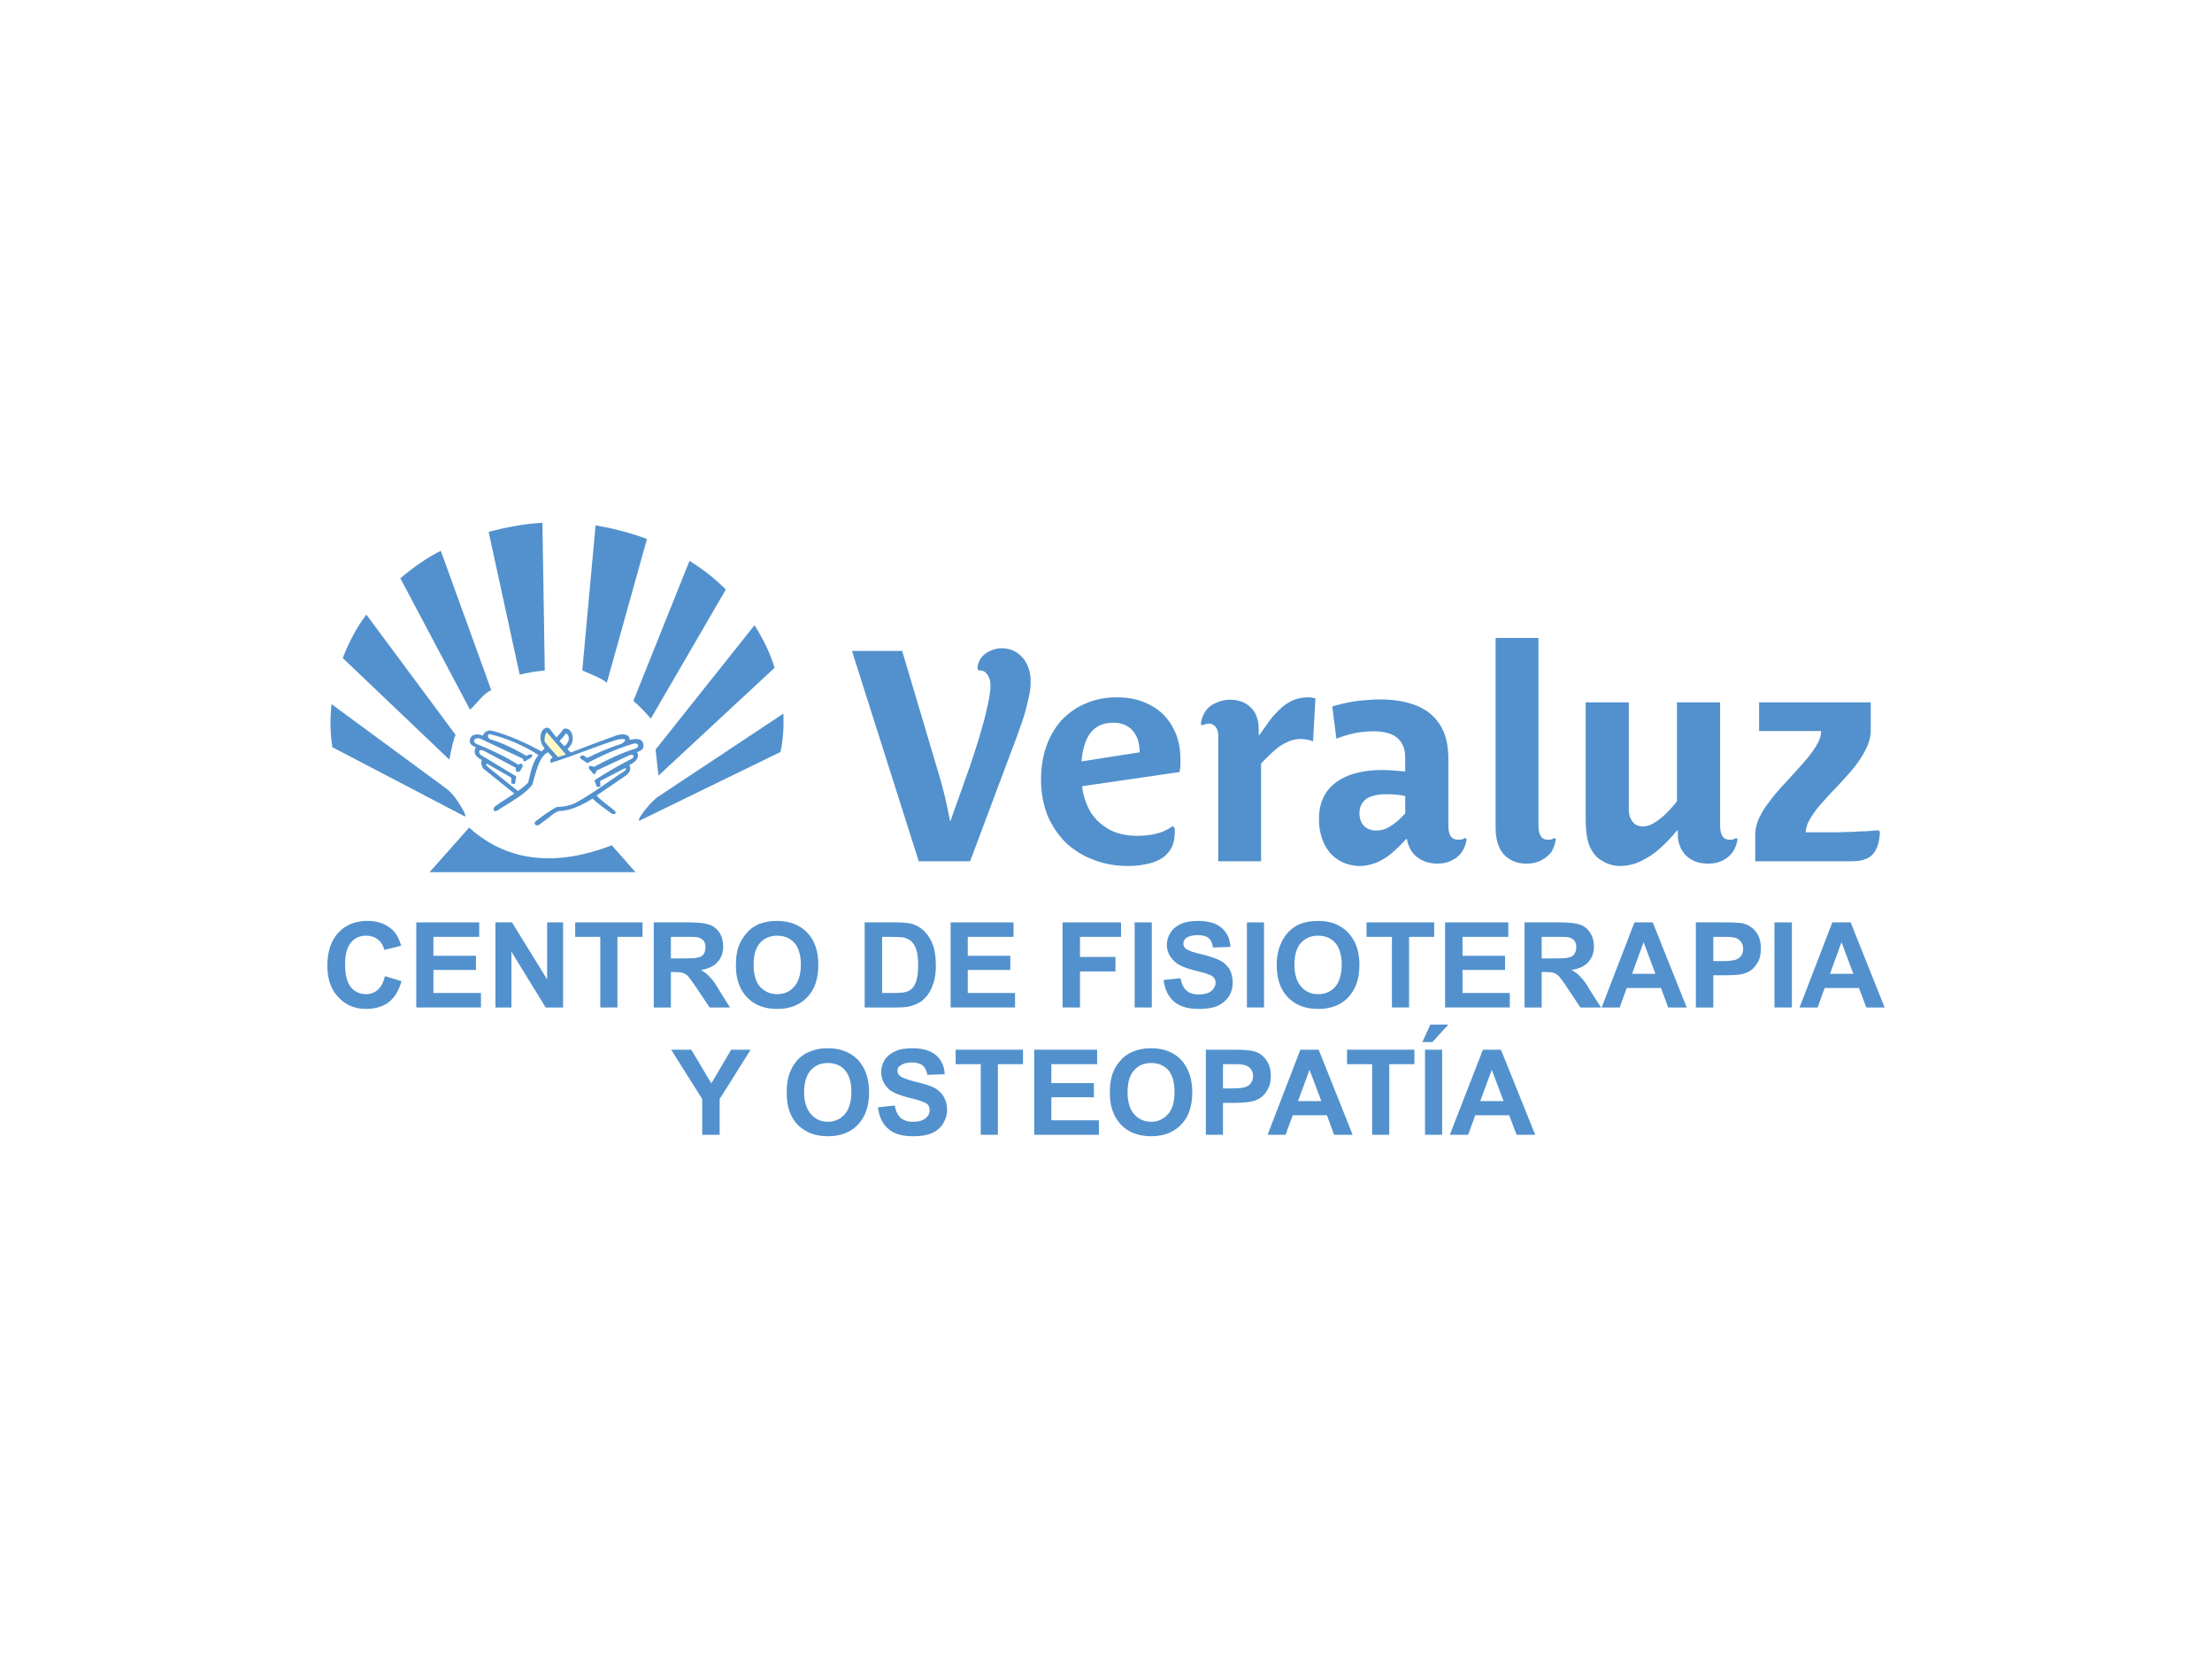<?xml version="1.0" encoding="utf-8"?>
<!-- Generator: Adobe Illustrator 14.0.0, SVG Export Plug-In . SVG Version: 6.00 Build 43363)  -->
<!DOCTYPE svg PUBLIC "-//W3C//DTD SVG 1.1//EN" "http://www.w3.org/Graphics/SVG/1.1/DTD/svg11.dtd">
<svg version="1.1" id="Capa_1" xmlns="http://www.w3.org/2000/svg" xmlns:xlink="http://www.w3.org/1999/xlink" x="0px" y="0px"
	 width="360px" height="270px" viewBox="0 0 360 270" enable-background="new 0 0 360 270" xml:space="preserve">
<rect fill-rule="evenodd" clip-rule="evenodd" fill="#FFFFFF" width="360" height="270"/>
<rect fill-rule="evenodd" clip-rule="evenodd" fill="#FFFFFF" width="360" height="270"/>
<g>
	
		<path fill-rule="evenodd" clip-rule="evenodd" fill="#5291CD" stroke="#5291CD" stroke-width="0.227" stroke-linecap="round" stroke-linejoin="round" stroke-miterlimit="10" d="
		M87.218,133.774c1.106-0.864,2.259-1.683,3.365-2.307c1.106-0.048,2.307-0.24,3.269-0.77c2.74-1.489,5.192-3.414,7.835-5.094
		c0.48-0.434,0.48-0.962-0.336-0.53l-3.798,1.971l0.048,0.866l-0.384,0.048l-0.338-0.914c1.876-1.201,3.751-2.307,5.626-3.27
		c0.672-0.288,0.816-0.576,0.672-0.864c-0.192-0.24-0.528-0.24-0.914-0.048l-5.239,2.451c-0.146,0.192-0.146,0.53-0.338,0.578
		c-0.24-0.288-0.48-0.578-0.72-0.818c-0.192-0.48,0.384-0.288,0.72-0.144c2.213-1.202,4.424-2.259,6.875-3.029
		c0.77-0.384,0.432-1.345-0.721-0.913c-2.5,0.769-4.904,1.827-7.259,3.077c-0.288-0.192-0.626-0.434-0.914-0.626
		c-0.384-0.24,0.048-0.48,0.336-0.336l0.53,0.384c1.875-0.913,3.75-1.73,5.72-2.355c1.009-0.672,0.816-1.203-0.818-0.865
		c-3.557,1.105-7.115,2.644-10.72,3.75c-0.144-0.338,0.098-0.578,0.482-0.77l2.067-2.019c0.528-0.721,0.672-1.395-0.144-2.067
		c-0.866,1.202-1.923,2.115-2.885,3.125c-1.683,0.672-2.211,3.797-2.691,5.336c-1.059,1.489-3.27,2.644-5.721,4.23
		c-0.482,0.192-0.53-0.336-0.048-0.625c1.729-1.25,3.941-2.405,5.287-3.797c0.434-1.827,0.722-3.558,1.972-4.856
		c1.297-1.346,2.691-2.307,3.75-3.846c1.105-0.338,1.635,1.345,1.105,2.355c-0.528,0.817-1.587,1.731-2.307,2.355
		c3.221-1.153,6.395-2.451,9.662-3.605c0.77-0.289,2.261-0.433,2.117,0.722c0.96-0.192,1.971-0.386,2.211,0.48
		c0.144,0.576,0,1.01-1.059,1.298c0.528,0.769,0,1.587-1.25,2.115c0.29,0.384,0.386,1.057-0.48,1.683l-4.856,3.317
		c0.818,0.96,1.973,1.683,2.933,2.499c0.384,0.336,0.288,0.576-0.288,0.336c-1.059-0.768-2.163-1.539-3.125-2.451
		c-1.778,1.104-3.605,2.019-5.624,2.066l-0.721,0.384c-0.77,0.626-1.586,1.25-2.453,1.875
		C87.266,134.351,86.978,134.063,87.218,133.774L87.218,133.774z"/>
	
		<path fill-rule="evenodd" clip-rule="evenodd" fill="#5291CD" stroke="#5291CD" stroke-width="0.227" stroke-linecap="round" stroke-linejoin="round" stroke-miterlimit="10" d="
		M84.333,128.918c-1.681-1.345-3.364-2.691-5.046-4.038c-0.386-0.384-0.434-0.816,0.144-0.625l3.846,2.211
		c0.096,0.288,0.048,0.625,0.048,0.962l0.384,0.048l0.192-1.058l-5.336-3.221c-1.104-0.528-0.816-1.587,0.24-1.105l5.24,2.788
		c0,0.432-0.048,0.77,0.482,0.576l0.384-0.672c0.192-0.336-0.24-0.576-0.48-0.144c-2.309-1.442-4.52-2.499-6.683-3.365
		c-1.298-0.384-0.626-1.586,0.48-1.154l7.067,3.317c-0.144,0.434,0.096,0.482,0.432,0.144c1.347-0.625,0.77-0.961-0.048-0.433
		c-1.971-1.154-3.99-2.163-6.105-2.787c-0.626-0.674-0.144-1.202,0.48-0.914c2.597,0.672,5.24,1.779,7.691,3.365l0.434-0.384
		c-2.549-1.347-5.288-2.645-8.029-3.365c-0.577-0.192-1.298,0.048-1.491,0.816c-1.057-0.48-2.019-0.24-2.067,0.626
		c-0.048,0.48,0.144,0.721,1.01,1.057c-0.288,0.482-0.626,1.298,0.96,2.067c-0.192,0.386-0.144,0.914,0.192,1.395l5.144,4.134
		L84.333,128.918L84.333,128.918z"/>
	
		<path fill-rule="evenodd" clip-rule="evenodd" fill="#5291CD" stroke="#5291CD" stroke-width="0.227" stroke-linecap="round" stroke-linejoin="round" stroke-miterlimit="10" d="
		M90.439,122.958l-0.288,0.336c-0.626-0.721-1.395-1.347-1.827-2.163c-0.53-1.154-0.145-2.307,0.432-2.499
		c0.384-0.192,0.576-0.048,0.769,0.24c1.01,1.395,2.165,2.644,3.365,3.75l-0.528,0.192c-1.059-1.154-2.115-2.355-3.221-3.558
		c-0.192-0.576-0.48,0.336-0.577,0.577c-0.096,0.434-0.096,1.01,0.24,1.346C89.285,121.611,89.863,122.382,90.439,122.958
		L90.439,122.958z"/>
	
		<path fill-rule="evenodd" clip-rule="evenodd" fill="#FFF9C7" stroke="#5291CD" stroke-width="0.227" stroke-linecap="round" stroke-linejoin="round" stroke-miterlimit="10" d="
		M92.314,122.862l-3.269-3.797c-0.336,0-0.576,0.816-0.528,1.635c0.24,0.432,1.491,1.778,2.259,2.643L92.314,122.862z"/>
	<path fill-rule="evenodd" clip-rule="evenodd" fill="#5291CD" d="M69.911,141.946l6.442-7.258
		c6.587,5.961,14.758,6.153,23.22,2.884l3.846,4.374H69.911L69.911,141.946z"/>
	<path fill-rule="evenodd" clip-rule="evenodd" fill="#5291CD" d="M75.537,132.814l-21.44-11.203
		c-0.386-2.355-0.386-4.71-0.145-7.019l18.556,13.653c0.96,0.672,1.778,1.779,2.355,2.741
		C75.585,132.14,76.018,133.054,75.537,132.814L75.537,132.814z"/>
	<path fill-rule="evenodd" clip-rule="evenodd" fill="#5291CD" d="M73.132,123.63c0.288-1.489,0.578-3.027,1.01-4.038
		l-14.518-19.566c-1.539,2.019-2.789,4.375-3.845,7.067L73.132,123.63z"/>
	<path fill-rule="evenodd" clip-rule="evenodd" fill="#5291CD" d="M76.498,115.507c1.155-1.058,2.211-2.693,3.461-3.173
		l-8.221-22.691c-2.307,1.154-4.47,2.693-6.585,4.472L76.498,115.507L76.498,115.507z"/>
	<path fill-rule="evenodd" clip-rule="evenodd" fill="#5291CD" d="M84.575,109.787c1.297-0.288,2.644-0.53,4.086-0.674
		l-0.384-24.036c-3.029,0.192-5.914,0.72-8.75,1.49L84.575,109.787L84.575,109.787z"/>
	<path fill-rule="evenodd" clip-rule="evenodd" fill="#5291CD" d="M94.765,109.112c1.395,0.626,3.221,1.298,3.992,2.019
		l6.537-23.412c-2.691-1.009-5.48-1.73-8.365-2.211L94.765,109.112L94.765,109.112z"/>
	<path fill-rule="evenodd" clip-rule="evenodd" fill="#5291CD" d="M103.083,114.064c1.009,0.866,1.971,1.875,2.837,2.885
		l12.209-21.008c-1.779-1.779-3.75-3.317-5.913-4.664L103.083,114.064z"/>
	<path fill-rule="evenodd" clip-rule="evenodd" fill="#5291CD" d="M106.688,121.996l0.48,4.231l18.894-17.547
		c-0.77-2.547-1.923-4.808-3.27-6.923L106.688,121.996L106.688,121.996z"/>
	<path fill-rule="evenodd" clip-rule="evenodd" fill="#5291CD" d="M104.237,133.486l22.786-11.104
		c0.482-2.213,0.53-4.231,0.482-6.25l-20.432,13.557C105.822,130.505,103.131,134.015,104.237,133.486L104.237,133.486z"/>
	<path fill="#5291CD" d="M167.741,110.939c0-1.056-0.192-1.971-0.577-2.787c-0.386-0.818-0.962-1.442-1.634-1.923
		c-0.722-0.482-1.587-0.722-2.549-0.722c-0.48,0-0.913,0.096-1.393,0.24c-0.434,0.146-0.818,0.338-1.203,0.626
		c-0.384,0.288-0.722,0.625-0.914,1.057c-0.24,0.434-0.384,0.866-0.384,1.395l0.192,0.288c0.578-0.048,1.01,0.144,1.346,0.578
		c0.384,0.48,0.577,1.057,0.577,1.827c0,0.769-0.144,1.731-0.384,2.932c-0.24,1.154-0.528,2.453-0.961,3.846
		c-0.386,1.395-0.818,2.837-1.298,4.279c-0.48,1.491-0.962,2.932-1.49,4.326c-0.48,1.394-0.915,2.645-1.347,3.797
		c-0.384,1.154-0.769,2.117-1.009,2.885h-0.096c-0.242-1.299-0.53-2.547-0.818-3.846c-0.288-1.25-0.625-2.501-1.008-3.75
		l-5.962-20.046h-8.171l10.864,34.226h8.364L165,121.179c0.29-0.72,0.578-1.49,0.866-2.355c0.336-0.866,0.625-1.779,0.913-2.693
		c0.242-0.913,0.482-1.827,0.674-2.739C167.645,112.526,167.741,111.709,167.741,110.939L167.741,110.939L167.741,110.939z
		 M192.115,123.678c0-1.585-0.24-2.979-0.723-4.229c-0.528-1.25-1.2-2.307-2.115-3.221c-0.912-0.865-2.019-1.539-3.269-2.019
		c-1.249-0.48-2.644-0.72-4.182-0.72c-1.923,0-3.654,0.336-5.145,1.008c-1.539,0.626-2.837,1.586-3.941,2.741
		c-1.059,1.202-1.875,2.595-2.453,4.229c-0.576,1.635-0.864,3.461-0.864,5.433c0,2.115,0.384,4.087,1.057,5.816
		c0.722,1.683,1.73,3.173,2.981,4.423c1.298,1.201,2.789,2.163,4.52,2.787c1.683,0.675,3.557,1.011,5.577,1.011
		c0.864,0,1.778-0.048,2.644-0.24c0.914-0.145,1.73-0.386,2.452-0.771c0.769-0.384,1.395-0.96,1.827-1.683
		c0.48-0.672,0.672-1.586,0.72-2.691c0-0.144,0-0.288,0-0.432s-0.048-0.289-0.048-0.433l-0.336-0.242
		c-0.528,0.434-1.106,0.722-1.73,0.962c-0.673,0.24-1.299,0.384-1.971,0.48c-0.673,0.096-1.347,0.144-1.971,0.144
		c-1.779,0-3.317-0.336-4.568-1.008c-1.298-0.722-2.307-1.635-3.077-2.837c-0.72-1.25-1.201-2.644-1.393-4.23l15.864-2.307
		c0.048-0.338,0.096-0.674,0.145-0.962C192.115,124.353,192.115,124.016,192.115,123.678L192.115,123.678z M185.528,122.43
		l-9.518,1.491c0.096-1.154,0.288-2.261,0.672-3.173c0.336-0.962,0.865-1.683,1.587-2.259c0.768-0.578,1.73-0.866,2.98-0.866
		c0.961,0,1.731,0.24,2.403,0.672c0.625,0.434,1.059,1.01,1.395,1.73c0.288,0.722,0.433,1.539,0.433,2.405H185.528z
		 M214.084,113.632c-0.192,0-0.433-0.048-0.624-0.096c-0.192-0.048-0.387-0.048-0.578-0.048c-0.961,0-1.779,0.192-2.548,0.528
		c-0.722,0.336-1.442,0.818-2.019,1.394c-0.626,0.577-1.202,1.201-1.73,1.923c-0.53,0.769-1.059,1.491-1.587,2.259h-0.144v-0.96
		c0-1.01-0.192-1.827-0.578-2.549c-0.385-0.72-0.961-1.249-1.633-1.634c-0.723-0.384-1.539-0.577-2.453-0.577
		c-0.816,0-1.539,0.192-2.211,0.48c-0.721,0.288-1.299,0.722-1.73,1.298c-0.433,0.625-0.721,1.347-0.816,2.211l0.239,0.192
		c0.145-0.096,0.337-0.144,0.528-0.192c0.145-0.048,0.337-0.096,0.528-0.096c0.435,0,0.723,0.144,0.963,0.384
		c0.24,0.192,0.384,0.482,0.48,0.818c0.096,0.336,0.144,0.721,0.096,1.057v20.142h6.971v-15.911c0.48-0.482,0.914-0.962,1.395-1.395
		c0.48-0.48,1.009-0.914,1.49-1.298c0.528-0.384,1.105-0.672,1.635-0.913c0.576-0.24,1.153-0.336,1.779-0.384
		c0.384,0,0.769,0.048,1.104,0.096c0.384,0.048,0.722,0.144,1.058,0.288L214.084,113.632L214.084,113.632z M228.698,132.38
		c-0.433,0.482-0.913,0.962-1.395,1.347c-0.528,0.432-1.009,0.769-1.587,1.058c-0.528,0.24-1.104,0.384-1.778,0.384
		c-0.577,0-1.057-0.144-1.489-0.384c-0.386-0.242-0.722-0.578-0.914-1.01s-0.288-0.913-0.288-1.442c0-0.625,0.144-1.153,0.432-1.587
		c0.288-0.48,0.771-0.864,1.395-1.104c0.673-0.24,1.491-0.384,2.548-0.384c1.154,0,2.164,0.096,3.077,0.288V132.38L228.698,132.38z
		 M223.65,119.016c1.01,0,1.874,0.145,2.645,0.433c0.769,0.288,1.347,0.77,1.778,1.395c0.433,0.672,0.625,1.49,0.625,2.547v2.163
		c-0.528-0.048-1.154-0.096-1.779-0.144c-0.672-0.048-1.25-0.096-1.874-0.096c-2.26,0-4.183,0.338-5.721,0.962
		c-1.539,0.625-2.693,1.539-3.51,2.739c-0.77,1.154-1.154,2.597-1.154,4.328c0,1.057,0.145,2.019,0.434,2.931
		c0.289,0.914,0.721,1.73,1.297,2.453c0.578,0.672,1.251,1.2,2.067,1.585c0.818,0.386,1.778,0.626,2.837,0.626
		c1.01,0,1.923-0.24,2.789-0.578c0.864-0.384,1.681-0.864,2.451-1.537c0.769-0.674,1.538-1.395,2.307-2.261h0.145
		c0.048,0.482,0.192,0.914,0.434,1.395c0.192,0.48,0.528,0.914,0.913,1.299c0.432,0.384,0.914,0.672,1.49,0.912
		c0.624,0.242,1.298,0.386,2.115,0.386c0.962,0,1.778-0.193,2.451-0.577c0.674-0.337,1.202-0.817,1.586-1.395
		c0.385-0.625,0.626-1.297,0.723-2.02l-0.288-0.191c-0.099,0.096-0.29,0.191-0.435,0.239c-0.192,0.049-0.432,0.049-0.624,0.049
		c-0.625,0-1.011-0.192-1.299-0.625c-0.24-0.432-0.336-1.008-0.336-1.73v-10.769c0-1.875-0.288-3.413-0.864-4.662
		c-0.578-1.25-1.395-2.211-2.405-2.981c-1.009-0.72-2.211-1.25-3.558-1.586c-1.346-0.336-2.787-0.48-4.374-0.48
		c-1.49,0.048-2.933,0.144-4.231,0.336c-1.248,0.24-2.451,0.48-3.461,0.818l0.674,5.24c0.864-0.338,1.779-0.626,2.787-0.866
		C221.247,119.161,222.354,119.016,223.65,119.016L223.65,119.016z M253.216,136.562l-0.24-0.191
		c-0.144,0.096-0.338,0.191-0.481,0.239c-0.145,0.049-0.337,0.049-0.577,0.049c-0.384,0-0.672-0.097-0.912-0.288
		c-0.242-0.24-0.386-0.48-0.482-0.817c-0.096-0.336-0.144-0.72-0.144-1.154v-30.575h-6.971v30.96c0,1.201,0.192,2.211,0.578,3.076
		c0.384,0.866,0.96,1.538,1.73,1.971c0.721,0.48,1.633,0.722,2.739,0.722c0.962,0,1.778-0.193,2.451-0.577
		c0.674-0.337,1.202-0.817,1.635-1.395C252.88,137.956,253.12,137.284,253.216,136.562L253.216,136.562z M282.78,136.562
		l-0.24-0.191c-0.145,0.096-0.336,0.191-0.48,0.239c-0.192,0.049-0.384,0.049-0.576,0.049c-0.386,0-0.674-0.097-0.914-0.288
		c-0.24-0.24-0.385-0.48-0.48-0.817c-0.096-0.336-0.145-0.72-0.145-1.154v-20.094h-7.019v16.104
		c-0.288,0.384-0.674,0.818-1.106,1.298c-0.432,0.48-0.864,0.913-1.347,1.298c-0.479,0.433-1.008,0.769-1.488,1.057
		c-0.53,0.288-1.106,0.433-1.635,0.433c-0.434,0-0.771-0.096-1.154-0.289c-0.288-0.192-0.576-0.528-0.769-0.913
		c-0.242-0.432-0.338-0.962-0.338-1.586v-17.403h-7.019v19.278c0,0.72,0.048,1.442,0.146,2.163c0.096,0.721,0.24,1.395,0.528,2.067
		c0.288,0.624,0.673,1.202,1.202,1.73c0.528,0.433,1.104,0.769,1.682,1.01c0.674,0.24,1.298,0.385,1.972,0.385
		c1.249,0,2.451-0.288,3.508-0.818c1.106-0.528,2.117-1.2,3.077-2.066c0.963-0.865,1.875-1.827,2.741-2.884h0.145v0.864
		c0,0.48,0.096,1.011,0.288,1.491c0.144,0.528,0.432,1.008,0.816,1.49c0.386,0.433,0.914,0.816,1.538,1.104
		c0.626,0.29,1.395,0.434,2.309,0.434c0.961,0,1.779-0.193,2.451-0.577c0.673-0.337,1.203-0.817,1.587-1.395
		C282.444,137.956,282.684,137.284,282.78,136.562L282.78,136.562z M305.951,135.361l-0.24-0.24
		c-0.239,0.048-0.624,0.048-1.154,0.096c-0.528,0.048-1.152,0.096-1.826,0.096c-0.721,0.048-1.489,0.096-2.308,0.096
		c-0.769,0.048-1.538,0.048-2.354,0.048h-4.184c0-0.625,0.193-1.25,0.578-1.971c0.384-0.672,0.864-1.395,1.49-2.163
		c0.625-0.722,1.297-1.49,2.067-2.309c0.769-0.769,1.49-1.585,2.259-2.403c0.721-0.816,1.442-1.634,2.066-2.499
		c0.625-0.866,1.106-1.683,1.491-2.549c0.384-0.816,0.576-1.635,0.624-2.499v-4.76h-18.172v4.664h10.097
		c0,0.672-0.192,1.347-0.576,2.019c-0.387,0.72-0.915,1.49-1.539,2.259c-0.626,0.77-1.347,1.587-2.116,2.405
		c-0.721,0.816-1.489,1.633-2.26,2.451c-0.768,0.865-1.442,1.683-2.066,2.547c-0.673,0.818-1.154,1.683-1.539,2.5
		c-0.384,0.817-0.576,1.635-0.624,2.452v4.565h15.816c0.913,0,1.683-0.144,2.355-0.432c0.624-0.288,1.154-0.816,1.49-1.491
		C305.711,137.524,305.903,136.562,305.951,135.361L305.951,135.361z"/>
	<path fill="#5291CD" d="M62.652,158.869l2.693,0.816c-0.432,1.538-1.106,2.645-2.067,3.413c-0.962,0.722-2.211,1.106-3.702,1.106
		c-1.827,0-3.317-0.626-4.52-1.923c-1.201-1.251-1.779-2.934-1.779-5.145c0-2.307,0.626-4.086,1.779-5.336
		c1.202-1.299,2.789-1.923,4.712-1.923c1.683,0,3.077,0.48,4.134,1.49c0.624,0.577,1.058,1.441,1.394,2.548l-2.741,0.672
		c-0.192-0.72-0.528-1.297-1.057-1.683c-0.53-0.432-1.154-0.624-1.875-0.624c-1.01,0-1.875,0.336-2.5,1.106
		c-0.625,0.72-0.96,1.923-0.96,3.558c0,1.73,0.336,2.979,0.96,3.749c0.626,0.721,1.442,1.104,2.453,1.104
		c0.721,0,1.393-0.24,1.923-0.72C62.028,160.6,62.412,159.877,62.652,158.869L62.652,158.869z"/>
	<polygon fill="#5291CD" points="67.748,163.965 67.748,150.119 77.988,150.119 77.988,152.475 70.537,152.475 70.537,155.552 
		77.46,155.552 77.46,157.858 70.537,157.858 70.537,161.608 78.276,161.608 78.276,163.965 	"/>
	<polygon fill="#5291CD" points="80.631,163.965 80.631,150.119 83.325,150.119 89.045,159.397 89.045,150.119 91.642,150.119 
		91.642,163.965 88.805,163.965 83.229,154.879 83.229,163.965 	"/>
	<polygon fill="#5291CD" points="97.698,163.965 97.698,152.475 93.613,152.475 93.613,150.119 104.573,150.119 104.573,152.475 
		100.486,152.475 100.486,163.965 	"/>
	<path fill="#5291CD" d="M106.4,163.965v-13.846h5.864c1.491,0,2.547,0.145,3.222,0.384c0.672,0.24,1.202,0.675,1.634,1.299
		c0.384,0.673,0.577,1.395,0.577,2.211c0,1.011-0.289,1.875-0.913,2.547c-0.578,0.675-1.491,1.106-2.693,1.299
		c0.576,0.336,1.058,0.722,1.442,1.154c0.432,0.433,0.96,1.154,1.586,2.259l1.683,2.693h-3.317l-2.019-3.029
		c-0.722-1.059-1.203-1.73-1.442-2.019c-0.289-0.288-0.577-0.48-0.866-0.578c-0.288-0.097-0.769-0.145-1.393-0.145h-0.578v5.771
		H106.4L106.4,163.965z M109.187,155.983h2.067c1.347,0,2.165-0.048,2.501-0.191c0.336-0.097,0.625-0.289,0.816-0.577
		c0.144-0.288,0.24-0.626,0.24-1.058c0-0.433-0.096-0.816-0.336-1.105c-0.289-0.289-0.625-0.481-1.057-0.529
		c-0.24-0.048-0.915-0.048-2.067-0.048h-2.165V155.983L109.187,155.983z"/>
	<path fill="#5291CD" d="M119.764,157.138c0-1.442,0.192-2.597,0.626-3.558c0.336-0.722,0.769-1.346,1.297-1.922
		c0.53-0.578,1.154-0.963,1.778-1.251c0.866-0.336,1.875-0.528,2.981-0.528c2.067,0,3.653,0.624,4.904,1.875
		c1.249,1.298,1.827,3.029,1.827,5.288s-0.578,3.989-1.827,5.288c-1.203,1.249-2.837,1.875-4.856,1.875
		c-2.067,0-3.702-0.626-4.904-1.875C120.39,161.08,119.764,159.349,119.764,157.138L119.764,157.138z M122.648,157.042
		c0,1.538,0.336,2.739,1.057,3.558c0.77,0.816,1.683,1.2,2.789,1.2s2.019-0.384,2.739-1.2c0.722-0.771,1.106-2.02,1.106-3.605
		c0-1.587-0.384-2.789-1.057-3.558c-0.722-0.771-1.635-1.154-2.789-1.154s-2.067,0.384-2.789,1.154
		C122.985,154.253,122.648,155.455,122.648,157.042L122.648,157.042z"/>
	<path fill="#5291CD" d="M140.724,150.119h5.096c1.153,0,2.019,0.096,2.644,0.24c0.818,0.288,1.49,0.672,2.067,1.299
		c0.578,0.624,1.01,1.346,1.346,2.259c0.288,0.866,0.433,1.971,0.433,3.269c0,1.105-0.145,2.115-0.433,2.932
		c-0.336,1.011-0.816,1.829-1.49,2.453c-0.433,0.48-1.105,0.816-1.923,1.104c-0.625,0.194-1.443,0.29-2.5,0.29h-5.24V150.119
		L140.724,150.119z M143.56,152.475v9.134h2.068c0.769,0,1.345-0.049,1.683-0.145c0.432-0.096,0.816-0.288,1.104-0.576
		c0.289-0.24,0.528-0.673,0.722-1.299c0.192-0.624,0.288-1.49,0.288-2.547c0-1.059-0.096-1.875-0.288-2.453
		c-0.194-0.576-0.434-1.009-0.77-1.345c-0.336-0.338-0.769-0.529-1.298-0.674c-0.384-0.048-1.153-0.096-2.259-0.096H143.56
		L143.56,152.475z"/>
	<polygon fill="#5291CD" points="154.713,163.965 154.713,150.119 164.952,150.119 164.952,152.475 157.501,152.475 
		157.501,155.552 164.424,155.552 164.424,157.858 157.501,157.858 157.501,161.608 165.194,161.608 165.194,163.965 	"/>
	<polygon fill="#5291CD" points="172.933,163.965 172.933,150.119 182.451,150.119 182.451,152.475 175.769,152.475 
		175.769,155.743 181.538,155.743 181.538,158.099 175.769,158.099 175.769,163.965 	"/>
	<rect x="184.664" y="150.119" fill="#5291CD" width="2.787" height="13.846"/>
	<path fill="#5291CD" d="M189.374,159.493l2.741-0.288c0.191,0.912,0.479,1.586,1.008,2.019c0.482,0.433,1.154,0.624,2.02,0.624
		c0.866,0,1.538-0.191,2.021-0.576c0.432-0.384,0.672-0.816,0.672-1.346c0-0.337-0.096-0.577-0.288-0.817
		c-0.192-0.239-0.529-0.432-1.01-0.576c-0.337-0.144-1.057-0.338-2.211-0.626c-1.491-0.384-2.548-0.816-3.126-1.395
		c-0.864-0.769-1.296-1.681-1.296-2.787c0-0.673,0.191-1.347,0.624-1.971c0.384-0.626,0.961-1.059,1.683-1.395
		c0.769-0.336,1.683-0.48,2.739-0.48c1.73,0,3.029,0.385,3.894,1.152c0.866,0.771,1.347,1.779,1.395,3.077l-2.835,0.097
		c-0.097-0.721-0.338-1.249-0.723-1.539c-0.384-0.336-1.009-0.479-1.778-0.479c-0.816,0-1.441,0.191-1.875,0.479
		c-0.288,0.24-0.433,0.53-0.433,0.914c0,0.289,0.097,0.577,0.385,0.817c0.384,0.288,1.202,0.626,2.597,0.914
		c1.345,0.336,2.355,0.672,2.979,1.009c0.674,0.337,1.154,0.817,1.539,1.394c0.336,0.625,0.528,1.347,0.528,2.212
		c0,0.817-0.192,1.538-0.625,2.26c-0.48,0.673-1.104,1.201-1.875,1.539c-0.816,0.336-1.826,0.48-3.028,0.48
		c-1.731,0-3.076-0.385-4.038-1.202C190.144,162.186,189.566,161.031,189.374,159.493L189.374,159.493z"/>
	<rect x="202.932" y="150.119" fill="#5291CD" width="2.787" height="13.846"/>
	<path fill="#5291CD" d="M207.785,157.138c0-1.442,0.242-2.597,0.675-3.558c0.288-0.722,0.72-1.346,1.25-1.922
		c0.576-0.578,1.152-0.963,1.778-1.251c0.865-0.336,1.875-0.528,3.028-0.528c2.019,0,3.653,0.624,4.855,1.875
		c1.25,1.298,1.875,3.029,1.875,5.288s-0.625,3.989-1.827,5.288c-1.202,1.249-2.837,1.875-4.903,1.875
		c-2.02,0-3.702-0.626-4.904-1.875C208.411,161.08,207.785,159.349,207.785,157.138L207.785,157.138z M210.671,157.042
		c0,1.538,0.384,2.739,1.106,3.558c0.72,0.816,1.634,1.2,2.739,1.2s2.066-0.384,2.788-1.2c0.673-0.771,1.057-2.02,1.057-3.605
		c0-1.587-0.384-2.789-1.057-3.558c-0.674-0.771-1.634-1.154-2.788-1.154c-1.153,0-2.067,0.384-2.788,1.154
		C211.007,154.253,210.671,155.455,210.671,157.042L210.671,157.042z"/>
	<polygon fill="#5291CD" points="226.535,163.965 226.535,152.475 222.401,152.475 222.401,150.119 233.41,150.119 233.41,152.475 
		229.322,152.475 229.322,163.965 	"/>
	<polygon fill="#5291CD" points="235.188,163.965 235.188,150.119 245.475,150.119 245.475,152.475 238.023,152.475 
		238.023,155.552 244.946,155.552 244.946,157.858 238.023,157.858 238.023,161.608 245.717,161.608 245.717,163.965 	"/>
	<path fill="#5291CD" d="M248.12,163.965v-13.846h5.864c1.49,0,2.549,0.145,3.221,0.384c0.673,0.24,1.203,0.675,1.587,1.299
		c0.433,0.673,0.625,1.395,0.625,2.211c0,1.011-0.289,1.875-0.913,2.547c-0.578,0.675-1.49,1.106-2.741,1.299
		c0.626,0.336,1.106,0.722,1.491,1.154c0.432,0.433,0.962,1.154,1.586,2.259l1.731,2.693h-3.366l-2.019-3.029
		c-0.672-1.059-1.202-1.73-1.442-2.019c-0.288-0.288-0.576-0.48-0.864-0.578c-0.29-0.097-0.771-0.145-1.395-0.145h-0.578v5.771
		H248.12L248.12,163.965z M250.907,155.983h2.068c1.345,0,2.163-0.048,2.499-0.191c0.337-0.097,0.625-0.289,0.769-0.577
		c0.194-0.288,0.29-0.626,0.29-1.058c0-0.433-0.096-0.816-0.338-1.105c-0.288-0.289-0.624-0.481-1.057-0.529
		c-0.24-0.048-0.914-0.048-2.067-0.048h-2.164V155.983L250.907,155.983z"/>
	<path fill="#5291CD" d="M274.513,163.965h-3.029l-1.154-3.174h-5.576l-1.153,3.174h-2.933l5.336-13.846h2.981L274.513,163.965
		L274.513,163.965z M269.416,158.484l-1.922-5.144l-1.875,5.144H269.416L269.416,158.484z"/>
	<path fill="#5291CD" d="M276.001,163.965v-13.846h4.472c1.731,0,2.838,0.048,3.317,0.192c0.816,0.24,1.491,0.672,2.02,1.395
		c0.528,0.672,0.769,1.586,0.769,2.691c0,0.817-0.145,1.538-0.433,2.114c-0.336,0.578-0.721,1.059-1.154,1.395
		c-0.48,0.288-0.961,0.53-1.489,0.626c-0.626,0.145-1.586,0.192-2.885,0.192h-1.778v5.24H276.001L276.001,163.965z M278.839,152.475
		v3.941h1.49c1.104,0,1.826-0.096,2.211-0.24c0.384-0.145,0.672-0.384,0.866-0.673c0.192-0.288,0.288-0.672,0.288-1.058
		c0-0.528-0.145-0.961-0.433-1.249c-0.289-0.338-0.626-0.578-1.106-0.626c-0.336-0.096-1.01-0.096-1.971-0.096H278.839z"/>
	<rect x="288.79" y="150.119" fill="#5291CD" width="2.836" height="13.846"/>
	<path fill="#5291CD" d="M306.722,163.965h-2.981l-1.202-3.174h-5.576l-1.152,3.174h-2.934l5.336-13.846h2.979L306.722,163.965
		L306.722,163.965z M301.626,158.484l-1.923-5.144l-1.875,5.144H301.626z"/>
	<polygon fill="#5291CD" points="114.283,184.684 114.283,178.867 109.235,170.838 112.504,170.838 115.774,176.318 
		118.995,170.838 122.168,170.838 117.12,178.867 117.12,184.684 	"/>
	<path fill="#5291CD" d="M128.033,177.856c0-1.393,0.192-2.595,0.625-3.558c0.288-0.72,0.722-1.345,1.25-1.923
		c0.576-0.528,1.154-0.96,1.827-1.2c0.864-0.386,1.827-0.578,2.981-0.578c2.019,0,3.654,0.626,4.902,1.875
		c1.202,1.298,1.827,3.077,1.827,5.288c0,2.261-0.625,4.039-1.827,5.288c-1.201,1.25-2.835,1.875-4.902,1.875
		c-2.021,0-3.653-0.625-4.904-1.875C128.609,181.8,128.033,180.069,128.033,177.856L128.033,177.856z M130.868,177.761
		c0,1.538,0.386,2.741,1.106,3.558c0.72,0.817,1.634,1.25,2.741,1.25c1.153,0,2.067-0.433,2.788-1.25
		c0.672-0.769,1.058-2.02,1.058-3.605c0-1.587-0.338-2.739-1.058-3.558c-0.673-0.769-1.635-1.153-2.788-1.153
		c-1.154,0-2.068,0.385-2.789,1.201C131.254,174.974,130.868,176.174,130.868,177.761L130.868,177.761z"/>
	<path fill="#5291CD" d="M142.887,180.214l2.741-0.289c0.144,0.913,0.48,1.585,0.96,2.02c0.528,0.432,1.203,0.624,2.019,0.624
		c0.914,0,1.586-0.192,2.019-0.576c0.482-0.386,0.674-0.818,0.674-1.299c0-0.336-0.096-0.624-0.24-0.866
		c-0.192-0.191-0.53-0.432-1.01-0.576c-0.336-0.144-1.058-0.336-2.211-0.624c-1.491-0.385-2.549-0.818-3.173-1.347
		c-0.816-0.769-1.25-1.73-1.25-2.787c0-0.723,0.192-1.395,0.578-2.021c0.384-0.576,0.96-1.057,1.731-1.393
		c0.768-0.338,1.634-0.482,2.739-0.482c1.683,0,3.029,0.386,3.894,1.154c0.866,0.769,1.346,1.778,1.395,3.077l-2.835,0.096
		c-0.096-0.722-0.386-1.202-0.77-1.538c-0.384-0.288-0.96-0.48-1.731-0.48c-0.816,0-1.442,0.192-1.923,0.528
		c-0.288,0.192-0.432,0.48-0.432,0.864c0,0.29,0.144,0.578,0.432,0.818c0.336,0.288,1.203,0.625,2.549,0.961
		c1.345,0.29,2.355,0.626,3.028,0.962c0.626,0.336,1.154,0.816,1.49,1.395c0.384,0.624,0.577,1.345,0.577,2.211
		c0,0.816-0.24,1.539-0.672,2.259c-0.433,0.675-1.059,1.203-1.875,1.539c-0.769,0.336-1.779,0.48-2.981,0.48
		c-1.779,0-3.124-0.385-4.038-1.201C143.607,182.904,143.079,181.752,142.887,180.214L142.887,180.214z"/>
	<polygon fill="#5291CD" points="159.616,184.684 159.616,173.194 155.53,173.194 155.53,170.838 166.491,170.838 166.491,173.194 
		162.405,173.194 162.405,184.684 	"/>
	<polygon fill="#5291CD" points="168.317,184.684 168.317,170.838 178.558,170.838 178.558,173.194 171.106,173.194 
		171.106,176.271 178.029,176.271 178.029,178.579 171.106,178.579 171.106,182.328 178.846,182.328 178.846,184.684 	"/>
	<path fill="#5291CD" d="M180.624,177.856c0-1.393,0.192-2.595,0.626-3.558c0.288-0.72,0.769-1.345,1.297-1.923
		c0.53-0.528,1.154-0.96,1.779-1.2c0.866-0.386,1.875-0.578,2.98-0.578c2.067,0,3.702,0.626,4.904,1.875
		c1.201,1.298,1.827,3.077,1.827,5.288c0,2.261-0.577,4.039-1.827,5.288c-1.202,1.25-2.837,1.875-4.855,1.875
		c-2.067,0-3.702-0.625-4.904-1.875C181.25,181.8,180.624,180.069,180.624,177.856L180.624,177.856z M183.51,177.761
		c0,1.538,0.336,2.741,1.058,3.558c0.721,0.817,1.634,1.25,2.788,1.25c1.105,0,2.019-0.433,2.74-1.25
		c0.721-0.769,1.057-2.02,1.057-3.605c0-1.587-0.336-2.739-1.009-3.558c-0.722-0.769-1.634-1.153-2.788-1.153
		s-2.115,0.385-2.788,1.201C183.846,174.974,183.51,176.174,183.51,177.761L183.51,177.761z"/>
	<path fill="#5291CD" d="M196.249,184.684v-13.846h4.472c1.681,0,2.787,0.098,3.315,0.242c0.77,0.191,1.442,0.624,1.971,1.345
		c0.53,0.674,0.818,1.586,0.818,2.692c0,0.864-0.145,1.539-0.48,2.115c-0.29,0.576-0.674,1.059-1.154,1.395
		s-0.961,0.528-1.442,0.624c-0.673,0.145-1.635,0.24-2.884,0.24h-1.826v5.192H196.249z M199.038,173.194v3.941h1.488
		c1.106,0,1.875-0.096,2.213-0.239c0.384-0.145,0.672-0.337,0.864-0.675c0.24-0.288,0.336-0.672,0.336-1.057
		c0-0.528-0.144-0.914-0.432-1.25s-0.673-0.528-1.154-0.624c-0.337-0.097-0.961-0.097-1.971-0.097H199.038L199.038,173.194z"/>
	<path fill="#5291CD" d="M220.141,184.684h-3.027l-1.154-3.174h-5.576l-1.154,3.174h-2.932l5.336-13.846h2.979L220.141,184.684
		L220.141,184.684z M215.045,179.203l-1.923-5.096l-1.875,5.096H215.045z"/>
	<polygon fill="#5291CD" points="223.313,184.684 223.313,173.194 219.228,173.194 219.228,170.838 230.188,170.838 
		230.188,173.194 226.103,173.194 226.103,184.684 	"/>
	<path fill="#5291CD" d="M231.919,184.684v-13.846h2.787v13.846H231.919z M231.487,169.589l1.297-2.837h2.933l-2.596,2.837H231.487z
		"/>
	<path fill="#5291CD" d="M249.851,184.684h-3.029l-1.2-3.174h-5.53l-1.152,3.174h-2.981l5.384-13.846h2.934L249.851,184.684
		L249.851,184.684z M244.706,179.203l-1.923-5.096l-1.874,5.096H244.706L244.706,179.203z"/>
</g>
</svg>
